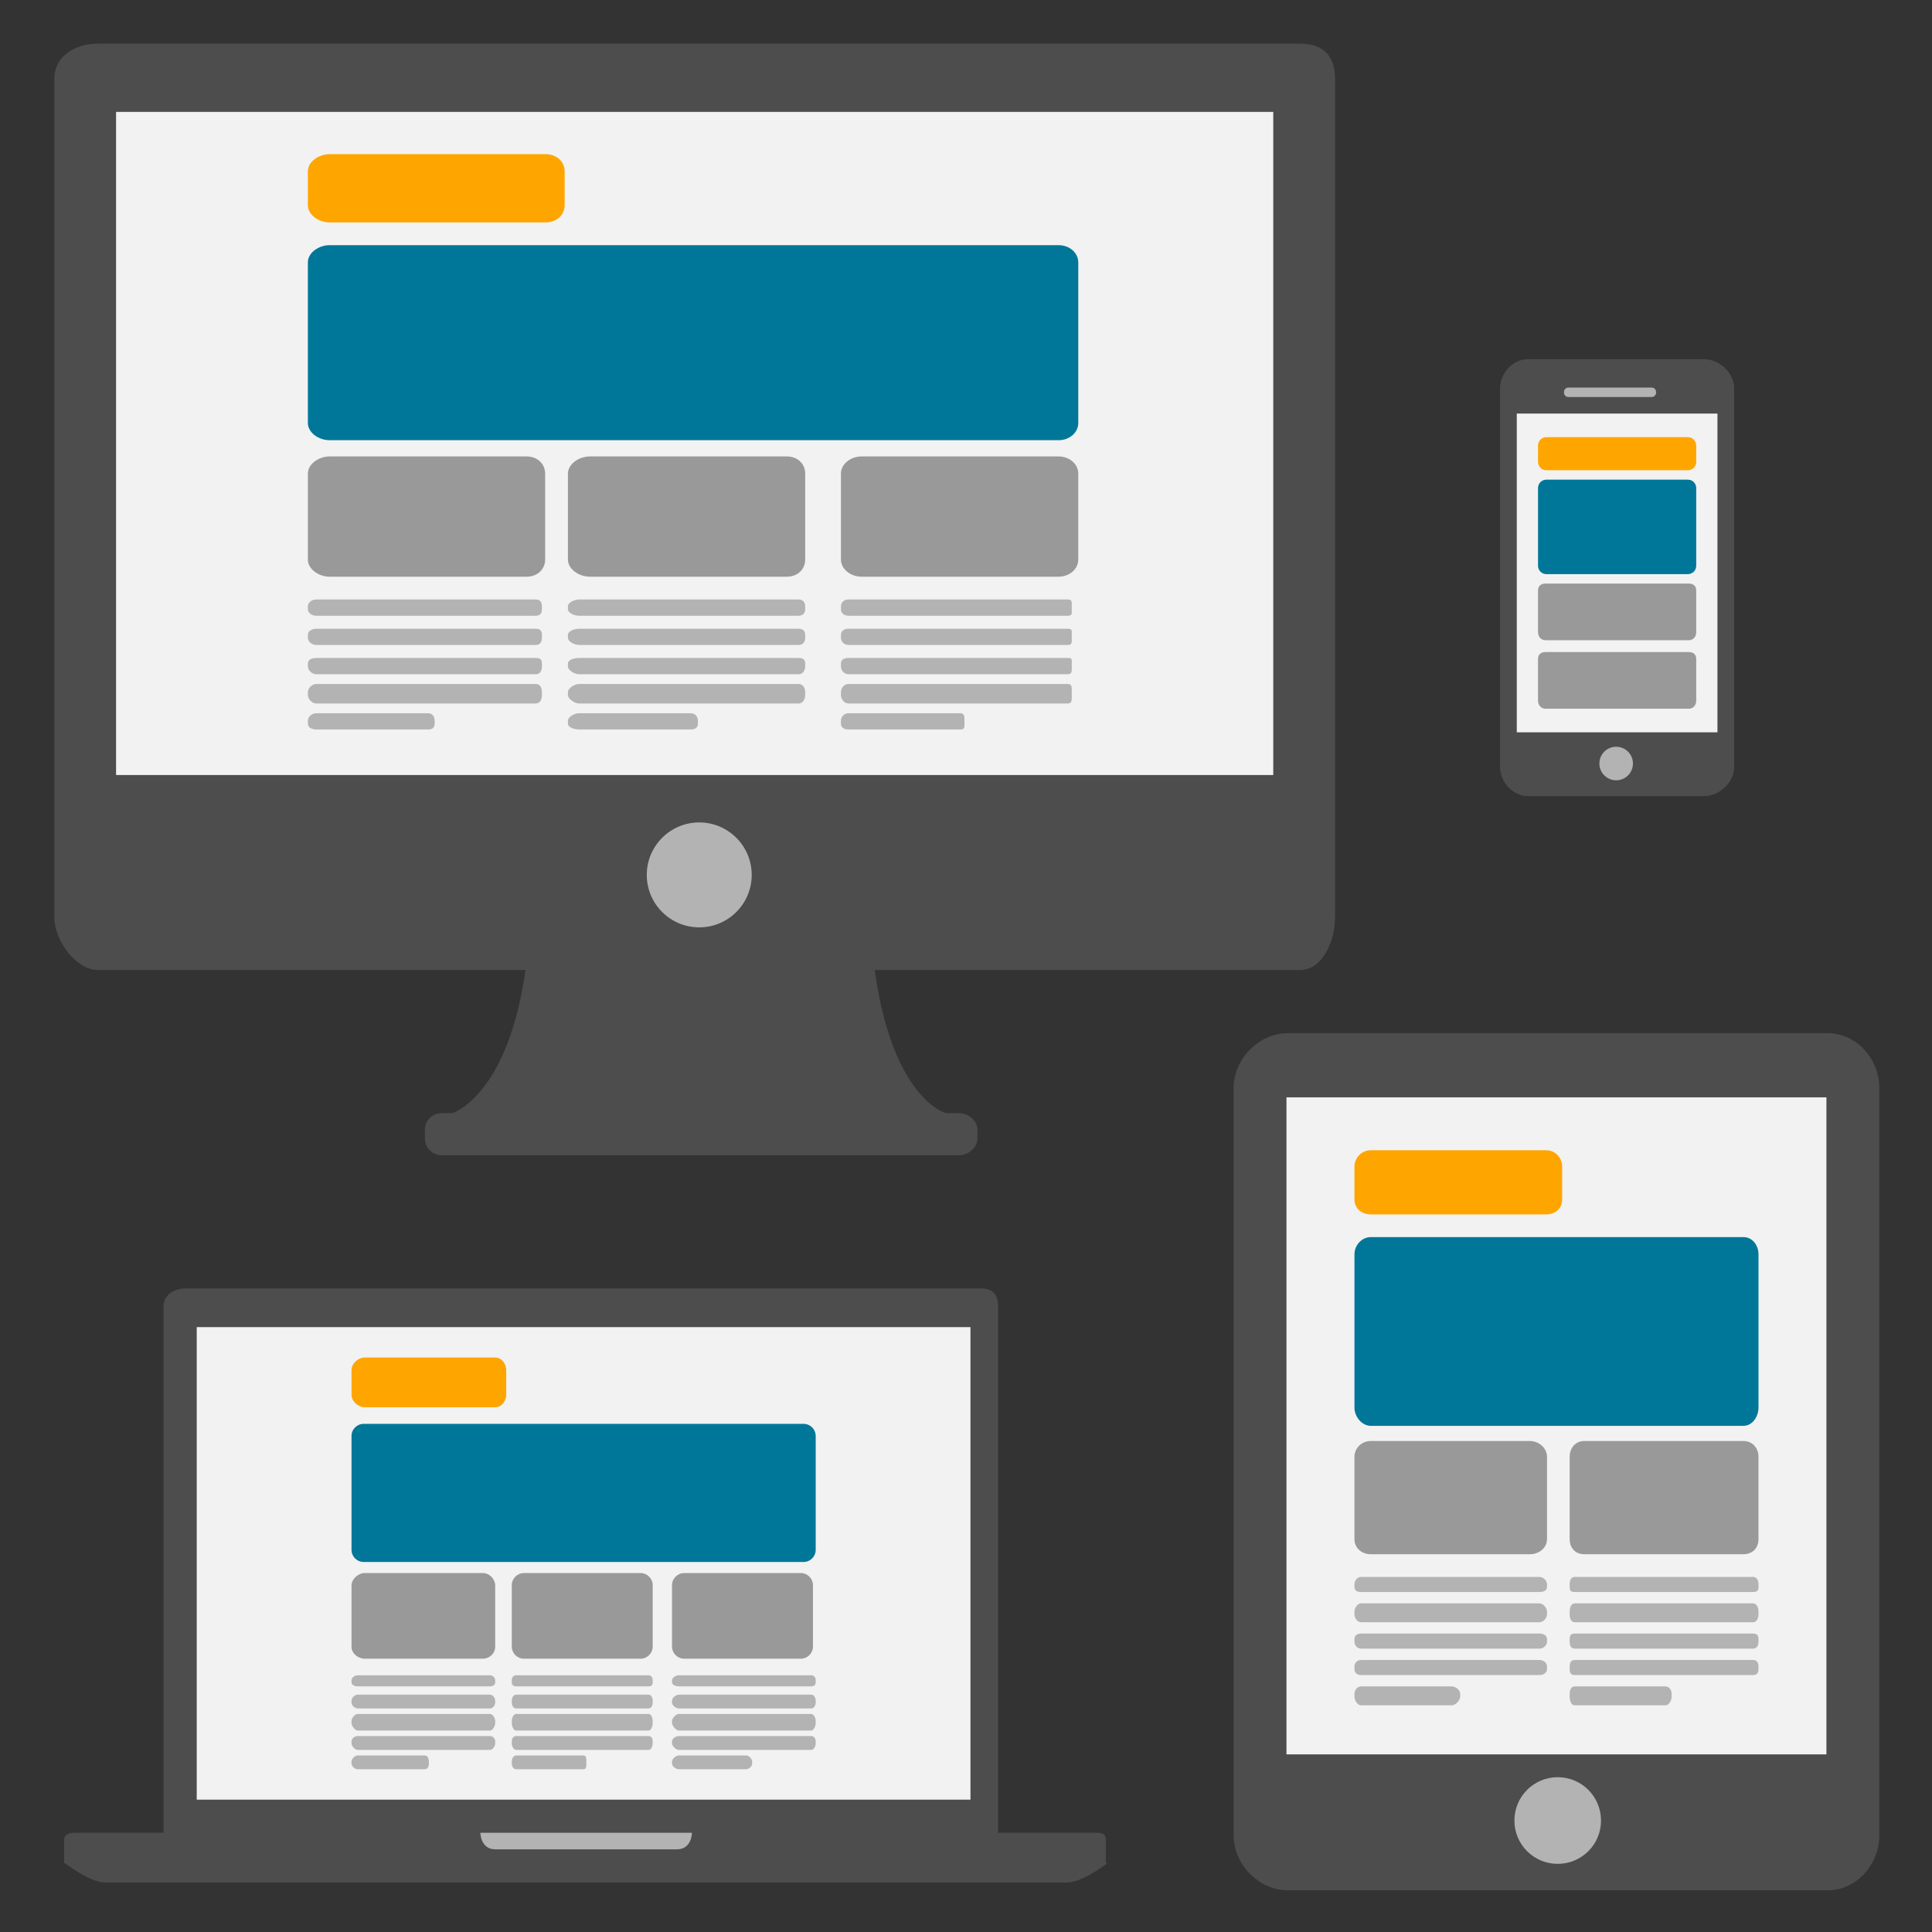<?xml version="1.0" encoding="UTF-8" standalone="no"?><!DOCTYPE svg PUBLIC "-//W3C//DTD SVG 1.1//EN" "http://www.w3.org/Graphics/SVG/1.1/DTD/svg11.dtd"><svg width="100%" height="100%" viewBox="0 0 48 48" version="1.1" xmlns="http://www.w3.org/2000/svg" xmlns:xlink="http://www.w3.org/1999/xlink" xml:space="preserve" xmlns:serif="http://www.serif.com/" style="fill-rule:evenodd;clip-rule:evenodd;stroke-linejoin:round;stroke-miterlimit:1.414;"><rect x="0" y="0" width="48" height="48" fill="#333333" stroke="none"/><g id="responsive"><g><g><path d="M23.819,27.654l-0.324,0c0,0 -1.902,-0.507 -1.902,-5.818c0,-1.564 -8.399,-1.563 -8.399,0.117c0,5.113 -1.952,5.701 -1.952,5.701l-0.262,0c-0.235,0 -0.424,0.183 -0.424,0.417l0,0.212c0,0.235 0.189,0.42 0.424,0.42l12.839,0c0.234,0 0.466,-0.185 0.466,-0.42l0,-0.212c0,-0.234 -0.232,-0.417 -0.466,-0.417Z" style="fill:#4d4d4d;fill-rule:nonzero;"/><path d="M32.297,1.084l-29.849,0c-0.575,0 -1.098,0.302 -1.098,0.877l0,20.825c0,0.575 0.523,1.314 1.098,1.314l29.849,0c0.575,0 0.872,-0.739 0.872,-1.314l0,-2.767l0,-18.058c0,-0.575 -0.297,-0.877 -0.872,-0.877Z" style="fill:#4d4d4d;fill-rule:nonzero;"/><rect x="2.884" y="2.78" width="28.75" height="16.475" style="fill:#f2f2f2;fill-rule:nonzero;"/><path d="M18.676,21.737c0,0.72 -0.584,1.303 -1.304,1.303c-0.719,0 -1.303,-0.583 -1.303,-1.303c0,-0.72 0.584,-1.304 1.303,-1.304c0.72,0 1.304,0.584 1.304,1.304Z" style="fill:#b3b3b3;fill-rule:nonzero;"/></g><g><path d="M14.029,5.099c0,0.236 -0.194,0.427 -0.472,0.427l-5.366,0c-0.277,0 -0.542,-0.191 -0.542,-0.427l0,-0.843c0,-0.235 0.265,-0.426 0.542,-0.426l5.366,0c0.278,0 0.472,0.191 0.472,0.426l0,0.843Z" style="fill:#ffa500;fill-rule:nonzero;"/><path d="M26.789,10.51c0,0.236 -0.214,0.427 -0.491,0.427l-18.107,0c-0.277,0 -0.542,-0.191 -0.542,-0.427l0,-3.992c0,-0.236 0.265,-0.427 0.542,-0.427l18.107,0c0.277,0 0.491,0.191 0.491,0.427l0,3.992Z" style="fill:#079;fill-rule:nonzero;"/><path d="M13.544,13.902c0,0.235 -0.185,0.426 -0.462,0.426l-4.891,0c-0.277,0 -0.542,-0.191 -0.542,-0.426l0,-2.135c0,-0.236 0.265,-0.427 0.542,-0.427l4.891,0c0.277,0 0.462,0.191 0.462,0.427l0,2.135Z" style="fill:#999;fill-rule:nonzero;"/><path d="M20.005,13.902c0,0.235 -0.18,0.426 -0.458,0.426l-4.89,0c-0.278,0 -0.547,-0.191 -0.547,-0.426l0,-2.135c0,-0.236 0.269,-0.427 0.547,-0.427l4.89,0c0.278,0 0.458,0.191 0.458,0.427l0,2.135Z" style="fill:#999;fill-rule:nonzero;"/><path d="M26.789,13.902c0,0.235 -0.214,0.426 -0.491,0.426l-4.891,0c-0.277,0 -0.514,-0.191 -0.514,-0.426l0,-2.135c0,-0.236 0.237,-0.427 0.514,-0.427l4.891,0c0.277,0 0.491,0.191 0.491,0.427l0,2.135Z" style="fill:#999;fill-rule:nonzero;"/><g><path d="M20.005,15.135c0,0.098 -0.054,0.163 -0.166,0.163l-5.451,0c-0.112,0 -0.278,-0.065 -0.278,-0.163l0,-0.071c0,-0.098 0.166,-0.17 0.278,-0.17l5.451,0c0.112,0 0.166,0.072 0.166,0.17l0,0.071Z" style="fill:#b3b3b3;fill-rule:nonzero;"/><path d="M20.005,15.846c0,0.098 -0.054,0.178 -0.166,0.178l-5.451,0c-0.112,0 -0.278,-0.08 -0.278,-0.178l0,-0.071c0,-0.099 0.166,-0.154 0.278,-0.154l5.451,0c0.112,0 0.166,0.055 0.166,0.154l0,0.071Z" style="fill:#b3b3b3;fill-rule:nonzero;"/><path d="M20.005,16.556c0,0.099 -0.054,0.195 -0.166,0.195l-5.451,0c-0.112,0 -0.278,-0.096 -0.278,-0.195l0,-0.071c0,-0.098 0.166,-0.138 0.278,-0.138l5.451,0c0.112,0 0.166,0.04 0.166,0.138l0,0.071Z" style="fill:#b3b3b3;fill-rule:nonzero;"/><path d="M20.005,17.267c0,0.098 -0.054,0.211 -0.166,0.211l-5.451,0c-0.112,0 -0.278,-0.113 -0.278,-0.211l0,-0.071c0,-0.098 0.166,-0.203 0.278,-0.203l5.451,0c0.112,0 0.166,0.105 0.166,0.203l0,0.071Z" style="fill:#b3b3b3;fill-rule:nonzero;"/><path d="M17.34,17.978c0,0.098 -0.067,0.146 -0.179,0.146l-2.773,0c-0.112,0 -0.278,-0.048 -0.278,-0.146l0,-0.071c0,-0.098 0.166,-0.187 0.278,-0.187l2.773,0c0.112,0 0.179,0.089 0.179,0.187l0,0.071Z" style="fill:#b3b3b3;fill-rule:nonzero;"/></g><g><path d="M26.627,15.135c0,0.098 0.018,0.163 -0.094,0.163l-5.451,0c-0.112,0 -0.189,-0.065 -0.189,-0.163l0,-0.071c0,-0.098 0.077,-0.17 0.189,-0.17l5.451,0c0.112,0 0.094,0.072 0.094,0.17l0,0.071Z" style="fill:#b3b3b3;fill-rule:nonzero;"/><path d="M26.627,15.846c0,0.098 0.018,0.178 -0.094,0.178l-5.451,0c-0.112,0 -0.189,-0.08 -0.189,-0.178l0,-0.071c0,-0.099 0.077,-0.154 0.189,-0.154l5.451,0c0.112,0 0.094,0.055 0.094,0.154l0,0.071Z" style="fill:#b3b3b3;fill-rule:nonzero;"/><path d="M26.627,16.556c0,0.099 0.018,0.195 -0.094,0.195l-5.451,0c-0.112,0 -0.189,-0.096 -0.189,-0.195l0,-0.071c0,-0.098 0.077,-0.138 0.189,-0.138l5.451,0c0.112,0 0.094,0.04 0.094,0.138l0,0.071Z" style="fill:#b3b3b3;fill-rule:nonzero;"/><path d="M26.627,17.267c0,0.098 0.018,0.211 -0.094,0.211l-5.451,0c-0.112,0 -0.189,-0.113 -0.189,-0.211l0,-0.071c0,-0.098 0.077,-0.203 0.189,-0.203l5.451,0c0.112,0 0.094,0.105 0.094,0.203l0,0.071Z" style="fill:#b3b3b3;fill-rule:nonzero;"/><path d="M23.962,17.978c0,0.098 0.006,0.146 -0.107,0.146l-2.773,0c-0.112,0 -0.189,-0.048 -0.189,-0.146l0,-0.071c0,-0.098 0.077,-0.187 0.189,-0.187l2.773,0c0.113,0 0.107,0.089 0.107,0.187l0,0.071Z" style="fill:#b3b3b3;fill-rule:nonzero;"/></g><g><path d="M13.464,15.135c0,0.098 -0.04,0.163 -0.152,0.163l-5.451,0c-0.112,0 -0.212,-0.065 -0.212,-0.163l0,-0.071c0,-0.098 0.1,-0.17 0.212,-0.17l5.451,0c0.112,0 0.152,0.072 0.152,0.17l0,0.071Z" style="fill:#b3b3b3;fill-rule:nonzero;"/><path d="M13.464,15.846c0,0.098 -0.04,0.178 -0.152,0.178l-5.451,0c-0.112,0 -0.212,-0.08 -0.212,-0.178l0,-0.071c0,-0.099 0.1,-0.154 0.212,-0.154l5.451,0c0.112,0 0.152,0.055 0.152,0.154l0,0.071Z" style="fill:#b3b3b3;fill-rule:nonzero;"/><path d="M13.464,16.556c0,0.099 -0.04,0.195 -0.152,0.195l-5.451,0c-0.112,0 -0.212,-0.096 -0.212,-0.195l0,-0.071c0,-0.098 0.1,-0.138 0.212,-0.138l5.451,0c0.112,0 0.152,0.04 0.152,0.138l0,0.071Z" style="fill:#b3b3b3;fill-rule:nonzero;"/><path d="M13.464,17.267c0,0.098 -0.04,0.211 -0.152,0.211l-5.451,0c-0.112,0 -0.212,-0.113 -0.212,-0.211l0,-0.071c0,-0.098 0.1,-0.203 0.212,-0.203l5.451,0c0.112,0 0.152,0.105 0.152,0.203l0,0.071Z" style="fill:#b3b3b3;fill-rule:nonzero;"/><path d="M10.799,17.978c0,0.098 -0.053,0.146 -0.165,0.146l-2.773,0c-0.112,0 -0.212,-0.048 -0.212,-0.146l0,-0.071c0,-0.098 0.1,-0.187 0.212,-0.187l2.773,0c0.112,0 0.165,0.089 0.165,0.187l0,0.071Z" style="fill:#b3b3b3;fill-rule:nonzero;"/></g></g></g><g><g><path d="M24.797,45.741l-20.733,0l0,-13.296c0,-0.276 0.273,-0.434 0.55,-0.434l19.773,0c0.276,0 0.41,0.158 0.41,0.434l0,13.296Z" style="fill:#4d4d4d;fill-rule:nonzero;"/><rect x="4.888" y="32.972" width="19.223" height="11.74" style="fill:#f2f2f2;fill-rule:nonzero;"/><path d="M27.475,46.29l0,-0.579c0,-0.139 -0.072,-0.176 -0.21,-0.176l-25.404,0c-0.139,0 -0.268,0.037 -0.268,0.176l0,0.579l0.017,0c0,0 0.626,0.481 1.002,0.481l23.902,0c0.376,0 1.001,-0.481 1.001,-0.481l-0.04,0Z" style="fill:#4d4d4d;fill-rule:nonzero;"/><path d="M16.815,45.947l-4.505,0c-0.375,0 -0.375,-0.412 -0.375,-0.412l5.256,0c0,0 0,0.412 -0.376,0.412Z" style="fill:#b3b3b3;fill-rule:nonzero;"/></g><g><path d="M12.577,34.649c0,0.168 -0.113,0.314 -0.28,0.314l-3.233,0c-0.167,0 -0.331,-0.146 -0.331,-0.314l0,-0.606c0,-0.167 0.164,-0.316 0.331,-0.316l3.233,0c0.167,0 0.28,0.149 0.28,0.316l0,0.606Z" style="fill:#ffa500;fill-rule:nonzero;"/><path d="M20.266,38.504c0,0.168 -0.135,0.303 -0.303,0.303l-10.927,0c-0.168,0 -0.303,-0.135 -0.303,-0.303l0,-2.826c0,-0.168 0.135,-0.303 0.303,-0.303l10.927,0c0.168,0 0.303,0.135 0.303,0.303l0,2.826Z" style="fill:#079;fill-rule:nonzero;"/><path d="M12.303,40.912c0,0.168 -0.142,0.298 -0.309,0.298l-2.93,0c-0.167,0 -0.331,-0.13 -0.331,-0.298l0,-1.515c0,-0.167 0.164,-0.315 0.331,-0.315l2.93,0c0.167,0 0.309,0.148 0.309,0.315l0,1.515Z" style="fill:#999;fill-rule:nonzero;"/><path d="M16.216,40.907c0,0.167 -0.136,0.303 -0.303,0.303l-2.895,0c-0.168,0 -0.303,-0.136 -0.303,-0.303l0,-1.522c0,-0.167 0.135,-0.303 0.303,-0.303l2.895,0c0.167,0 0.303,0.136 0.303,0.303l0,1.522Z" style="fill:#999;fill-rule:nonzero;"/><path d="M20.198,40.907c0,0.167 -0.136,0.303 -0.303,0.303l-2.896,0c-0.167,0 -0.303,-0.136 -0.303,-0.303l0,-1.522c0,-0.167 0.136,-0.303 0.303,-0.303l2.896,0c0.167,0 0.303,0.136 0.303,0.303l0,1.522Z" style="fill:#999;fill-rule:nonzero;"/><g><path d="M16.216,41.796c0,0.07 -0.035,0.101 -0.102,0.101l-3.291,0c-0.067,0 -0.108,-0.031 -0.108,-0.101l0,-0.05c0,-0.07 0.041,-0.124 0.108,-0.124l3.291,0c0.067,0 0.102,0.054 0.102,0.124l0,0.05Z" style="fill:#b3b3b3;fill-rule:nonzero;"/><path d="M16.216,42.301c0,0.07 -0.035,0.145 -0.102,0.145l-3.291,0c-0.067,0 -0.108,-0.075 -0.108,-0.145l0,-0.05c0,-0.07 0.041,-0.148 0.108,-0.148l3.291,0c0.067,0 0.102,0.078 0.102,0.148l0,0.05Z" style="fill:#b3b3b3;fill-rule:nonzero;"/><path d="M16.216,42.807c0,0.069 -0.035,0.188 -0.102,0.188l-3.291,0c-0.067,0 -0.108,-0.119 -0.108,-0.188l0,-0.051c0,-0.07 0.041,-0.173 0.108,-0.173l3.291,0c0.067,0 0.102,0.103 0.102,0.173l0,0.051Z" style="fill:#b3b3b3;fill-rule:nonzero;"/><path d="M16.216,43.312c0,0.069 -0.035,0.164 -0.102,0.164l-3.291,0c-0.067,0 -0.108,-0.095 -0.108,-0.164l0,-0.051c0,-0.07 0.041,-0.129 0.108,-0.129l3.291,0c0.067,0 0.102,0.059 0.102,0.129l0,0.051Z" style="fill:#b3b3b3;fill-rule:nonzero;"/><path d="M14.568,43.817c0,0.07 -0.003,0.139 -0.071,0.139l-1.674,0c-0.067,0 -0.108,-0.069 -0.108,-0.139l0,-0.051c0,-0.069 0.041,-0.153 0.108,-0.153l1.674,0c0.068,0 0.071,0.084 0.071,0.153l0,0.051Z" style="fill:#b3b3b3;fill-rule:nonzero;"/></g><g><path d="M20.266,41.796c0,0.07 -0.044,0.101 -0.112,0.101l-3.29,0c-0.068,0 -0.168,-0.031 -0.168,-0.101l0,-0.05c0,-0.07 0.1,-0.124 0.168,-0.124l3.29,0c0.068,0 0.112,0.054 0.112,0.124l0,0.05Z" style="fill:#b3b3b3;fill-rule:nonzero;"/><path d="M20.266,42.301c0,0.07 -0.044,0.145 -0.112,0.145l-3.29,0c-0.068,0 -0.168,-0.075 -0.168,-0.145l0,-0.05c0,-0.07 0.1,-0.148 0.168,-0.148l3.29,0c0.068,0 0.112,0.078 0.112,0.148l0,0.05Z" style="fill:#b3b3b3;fill-rule:nonzero;"/><path d="M20.266,42.807c0,0.069 -0.044,0.188 -0.112,0.188l-3.29,0c-0.068,0 -0.168,-0.119 -0.168,-0.188l0,-0.051c0,-0.07 0.1,-0.173 0.168,-0.173l3.29,0c0.068,0 0.112,0.103 0.112,0.173l0,0.051Z" style="fill:#b3b3b3;fill-rule:nonzero;"/><path d="M20.266,43.312c0,0.069 -0.044,0.164 -0.112,0.164l-3.29,0c-0.068,0 -0.168,-0.095 -0.168,-0.164l0,-0.051c0,-0.07 0.1,-0.129 0.168,-0.129l3.29,0c0.068,0 0.112,0.059 0.112,0.129l0,0.051Z" style="fill:#b3b3b3;fill-rule:nonzero;"/><path d="M18.687,43.817c0,0.07 -0.081,0.139 -0.149,0.139l-1.674,0c-0.068,0 -0.168,-0.069 -0.168,-0.139l0,-0.051c0,-0.069 0.1,-0.153 0.168,-0.153l1.674,0c0.068,0 0.149,0.084 0.149,0.153l0,0.051Z" style="fill:#b3b3b3;fill-rule:nonzero;"/></g><g><path d="M12.303,41.796c0,0.07 -0.061,0.101 -0.129,0.101l-3.29,0c-0.068,0 -0.151,-0.031 -0.151,-0.101l0,-0.05c0,-0.07 0.083,-0.124 0.151,-0.124l3.29,0c0.068,0 0.129,0.054 0.129,0.124l0,0.05Z" style="fill:#b3b3b3;fill-rule:nonzero;"/><path d="M12.303,42.301c0,0.07 -0.061,0.145 -0.129,0.145l-3.29,0c-0.068,0 -0.151,-0.075 -0.151,-0.145l0,-0.05c0,-0.07 0.083,-0.148 0.151,-0.148l3.29,0c0.068,0 0.129,0.078 0.129,0.148l0,0.05Z" style="fill:#b3b3b3;fill-rule:nonzero;"/><path d="M12.303,42.807c0,0.069 -0.061,0.188 -0.129,0.188l-3.29,0c-0.068,0 -0.151,-0.119 -0.151,-0.188l0,-0.051c0,-0.07 0.083,-0.173 0.151,-0.173l3.29,0c0.068,0 0.129,0.103 0.129,0.173l0,0.051Z" style="fill:#b3b3b3;fill-rule:nonzero;"/><path d="M12.303,43.312c0,0.069 -0.061,0.164 -0.129,0.164l-3.29,0c-0.068,0 -0.151,-0.095 -0.151,-0.164l0,-0.051c0,-0.07 0.083,-0.129 0.151,-0.129l3.29,0c0.068,0 0.129,0.059 0.129,0.129l0,0.051Z" style="fill:#b3b3b3;fill-rule:nonzero;"/><path d="M10.655,43.817c0,0.07 -0.03,0.139 -0.097,0.139l-1.674,0c-0.068,0 -0.151,-0.069 -0.151,-0.139l0,-0.051c0,-0.069 0.083,-0.153 0.151,-0.153l1.674,0c0.067,0 0.097,0.084 0.097,0.153l0,0.051Z" style="fill:#b3b3b3;fill-rule:nonzero;"/></g></g></g><g><g><path d="M46.691,45.601c0,0.72 -0.564,1.363 -1.283,1.363l-13.414,0c-0.719,0 -1.345,-0.643 -1.345,-1.363l0,-18.569c0,-0.72 0.626,-1.363 1.345,-1.363l13.414,0c0.719,0 1.283,0.643 1.283,1.363l0,18.569Z" style="fill:#4d4d4d;fill-rule:nonzero;"/><rect x="31.962" y="27.263" width="13.415" height="16.324" style="fill:#f2f2f2;fill-rule:nonzero;"/><path d="M39.777,45.231c0,0.595 -0.481,1.076 -1.076,1.076c-0.595,0 -1.076,-0.481 -1.076,-1.076c0,-0.595 0.481,-1.077 1.076,-1.077c0.595,0 1.076,0.482 1.076,1.077Z" style="fill:#b3b3b3;fill-rule:nonzero;"/></g><g><path d="M38.811,29.802c0,0.225 -0.172,0.37 -0.397,0.37l-4.355,0c-0.225,0 -0.408,-0.145 -0.408,-0.37l0,-0.817c0,-0.225 0.183,-0.408 0.408,-0.408l4.355,0c0.225,0 0.397,0.183 0.397,0.408l0,0.817Z" style="fill:#ffa500;fill-rule:nonzero;"/><path d="M43.689,34.972c0,0.226 -0.151,0.453 -0.377,0.453l-9.253,0c-0.225,0 -0.408,-0.227 -0.408,-0.453l0,-3.81c0,-0.225 0.183,-0.427 0.408,-0.427l9.253,0c0.226,0 0.377,0.202 0.377,0.427l0,3.81Z" style="fill:#079;fill-rule:nonzero;"/><path d="M38.435,38.238c0,0.226 -0.204,0.377 -0.43,0.377l-3.946,0c-0.225,0 -0.408,-0.151 -0.408,-0.377l0,-2.041c0,-0.225 0.183,-0.396 0.408,-0.396l3.946,0c0.226,0 0.43,0.171 0.43,0.396l0,2.041Z" style="fill:#999;fill-rule:nonzero;"/><path d="M43.689,38.238c0,0.226 -0.151,0.377 -0.377,0.377l-3.946,0c-0.225,0 -0.368,-0.151 -0.368,-0.377l0,-2.041c0,-0.225 0.143,-0.396 0.368,-0.396l3.946,0c0.226,0 0.377,0.171 0.377,0.396l0,2.041Z" style="fill:#999;fill-rule:nonzero;"/><g><path d="M43.689,39.429c0,0.094 -0.042,0.124 -0.134,0.124l-4.432,0c-0.091,0 -0.125,-0.03 -0.125,-0.124l0,-0.068c0,-0.094 0.034,-0.183 0.125,-0.183l4.432,0c0.092,0 0.134,0.089 0.134,0.183l0,0.068Z" style="fill:#b3b3b3;fill-rule:nonzero;"/><path d="M43.689,40.109c0,0.094 -0.042,0.195 -0.134,0.195l-4.432,0c-0.091,0 -0.125,-0.101 -0.125,-0.195l0,-0.068c0,-0.094 0.034,-0.206 0.125,-0.206l4.432,0c0.092,0 0.134,0.112 0.134,0.206l0,0.068Z" style="fill:#b3b3b3;fill-rule:nonzero;"/><path d="M43.689,40.79c0,0.094 -0.042,0.17 -0.134,0.17l-4.432,0c-0.091,0 -0.125,-0.076 -0.125,-0.17l0,-0.068c0,-0.094 0.034,-0.137 0.125,-0.137l4.432,0c0.092,0 0.134,0.043 0.134,0.137l0,0.068Z" style="fill:#b3b3b3;fill-rule:nonzero;"/><path d="M43.689,41.47c0,0.094 -0.042,0.147 -0.134,0.147l-4.432,0c-0.091,0 -0.125,-0.053 -0.125,-0.147l0,-0.068c0,-0.094 0.034,-0.16 0.125,-0.16l4.432,0c0.092,0 0.134,0.066 0.134,0.16l0,0.068Z" style="fill:#b3b3b3;fill-rule:nonzero;"/><path d="M41.531,42.151c0,0.094 -0.062,0.217 -0.153,0.217l-2.255,0c-0.091,0 -0.125,-0.123 -0.125,-0.217l0,-0.068c0,-0.094 0.034,-0.185 0.125,-0.185l2.255,0c0.091,0 0.153,0.091 0.153,0.185l0,0.068Z" style="fill:#b3b3b3;fill-rule:nonzero;"/></g><g><path d="M38.435,39.429c0,0.094 -0.095,0.124 -0.187,0.124l-4.432,0c-0.091,0 -0.165,-0.03 -0.165,-0.124l0,-0.068c0,-0.094 0.074,-0.183 0.165,-0.183l4.432,0c0.092,0 0.187,0.089 0.187,0.183l0,0.068Z" style="fill:#b3b3b3;fill-rule:nonzero;"/><path d="M38.435,40.109c0,0.094 -0.095,0.195 -0.187,0.195l-4.432,0c-0.091,0 -0.165,-0.101 -0.165,-0.195l0,-0.068c0,-0.094 0.074,-0.206 0.165,-0.206l4.432,0c0.092,0 0.187,0.112 0.187,0.206l0,0.068Z" style="fill:#b3b3b3;fill-rule:nonzero;"/><path d="M38.435,40.79c0,0.094 -0.095,0.17 -0.187,0.17l-4.432,0c-0.091,0 -0.165,-0.076 -0.165,-0.17l0,-0.068c0,-0.094 0.074,-0.137 0.165,-0.137l4.432,0c0.092,0 0.187,0.043 0.187,0.137l0,0.068Z" style="fill:#b3b3b3;fill-rule:nonzero;"/><path d="M38.435,41.47c0,0.094 -0.095,0.147 -0.187,0.147l-4.432,0c-0.091,0 -0.165,-0.053 -0.165,-0.147l0,-0.068c0,-0.094 0.074,-0.16 0.165,-0.16l4.432,0c0.092,0 0.187,0.066 0.187,0.16l0,0.068Z" style="fill:#b3b3b3;fill-rule:nonzero;"/><path d="M36.278,42.151c0,0.094 -0.116,0.217 -0.207,0.217l-2.255,0c-0.091,0 -0.165,-0.123 -0.165,-0.217l0,-0.068c0,-0.094 0.074,-0.185 0.165,-0.185l2.255,0c0.091,0 0.207,0.091 0.207,0.185l0,0.068Z" style="fill:#b3b3b3;fill-rule:nonzero;"/></g></g></g><g><g><path d="M43.081,19.057c0,0.38 -0.367,0.721 -0.748,0.721l-4.361,0c-0.38,0 -0.699,-0.341 -0.699,-0.721l0,-9.411c0,-0.38 0.319,-0.721 0.699,-0.721l4.361,0c0.381,0 0.748,0.341 0.748,0.721l0,9.411Z" style="fill:#4d4d4d;fill-rule:nonzero;"/><g><path d="M43.081,19.057c0,0.38 -0.367,0.721 -0.748,0.721l-4.361,0c-0.38,0 -0.699,-0.341 -0.699,-0.721l0,-9.411c0,-0.38 0.319,-0.721 0.699,-0.721l4.361,0c0.381,0 0.748,0.341 0.748,0.721l0,9.411Z" style="fill:#4d4d4d;fill-rule:nonzero;"/><rect x="37.684" y="10.275" width="4.986" height="7.919" style="fill:#f2f2f2;fill-rule:nonzero;"/><path d="M40.57,18.969c0,0.231 -0.187,0.417 -0.417,0.417c-0.23,0 -0.417,-0.186 -0.417,-0.417c0,-0.23 0.187,-0.416 0.417,-0.416c0.23,0 0.417,0.186 0.417,0.416Z" style="fill:#b3b3b3;fill-rule:nonzero;"/><path d="M41.145,9.755c0,0.06 -0.049,0.109 -0.109,0.109l-2.07,0c-0.06,0 -0.109,-0.049 -0.109,-0.109l0,-0.016c0,-0.061 0.049,-0.11 0.109,-0.11l2.07,0c0.06,0 0.109,0.049 0.109,0.11l0,0.016Z" style="fill:#b3b3b3;fill-rule:nonzero;"/></g></g><g><path d="M42.142,11.476c0,0.114 -0.092,0.207 -0.206,0.207l-3.518,0c-0.114,0 -0.206,-0.093 -0.206,-0.207l0,-0.408c0,-0.114 0.092,-0.207 0.206,-0.207l3.518,0c0.114,0 0.206,0.093 0.206,0.207l0,0.408Z" style="fill:#ffa500;fill-rule:nonzero;"/><path d="M42.142,14.057c0,0.114 -0.092,0.207 -0.206,0.207l-3.518,0c-0.114,0 -0.206,-0.093 -0.206,-0.207l0,-1.933c0,-0.114 0.092,-0.207 0.206,-0.207l3.518,0c0.114,0 0.206,0.093 0.206,0.207l0,1.933Z" style="fill:#079;fill-rule:nonzero;"/><path d="M42.142,15.704c0,0.114 -0.07,0.202 -0.187,0.202l-3.554,0c-0.116,0 -0.189,-0.088 -0.189,-0.202l0,-1.032c0,-0.114 0.073,-0.174 0.189,-0.174l3.554,0c0.117,0 0.187,0.06 0.187,0.174l0,1.032Z" style="fill:#999;fill-rule:nonzero;"/><path d="M42.142,17.405c0,0.114 -0.07,0.203 -0.187,0.203l-3.554,0c-0.116,0 -0.189,-0.089 -0.189,-0.203l0,-1.032c0,-0.114 0.073,-0.173 0.189,-0.173l3.554,0c0.117,0 0.187,0.059 0.187,0.173l0,1.032Z" style="fill:#999;fill-rule:nonzero;"/></g></g></g></svg>